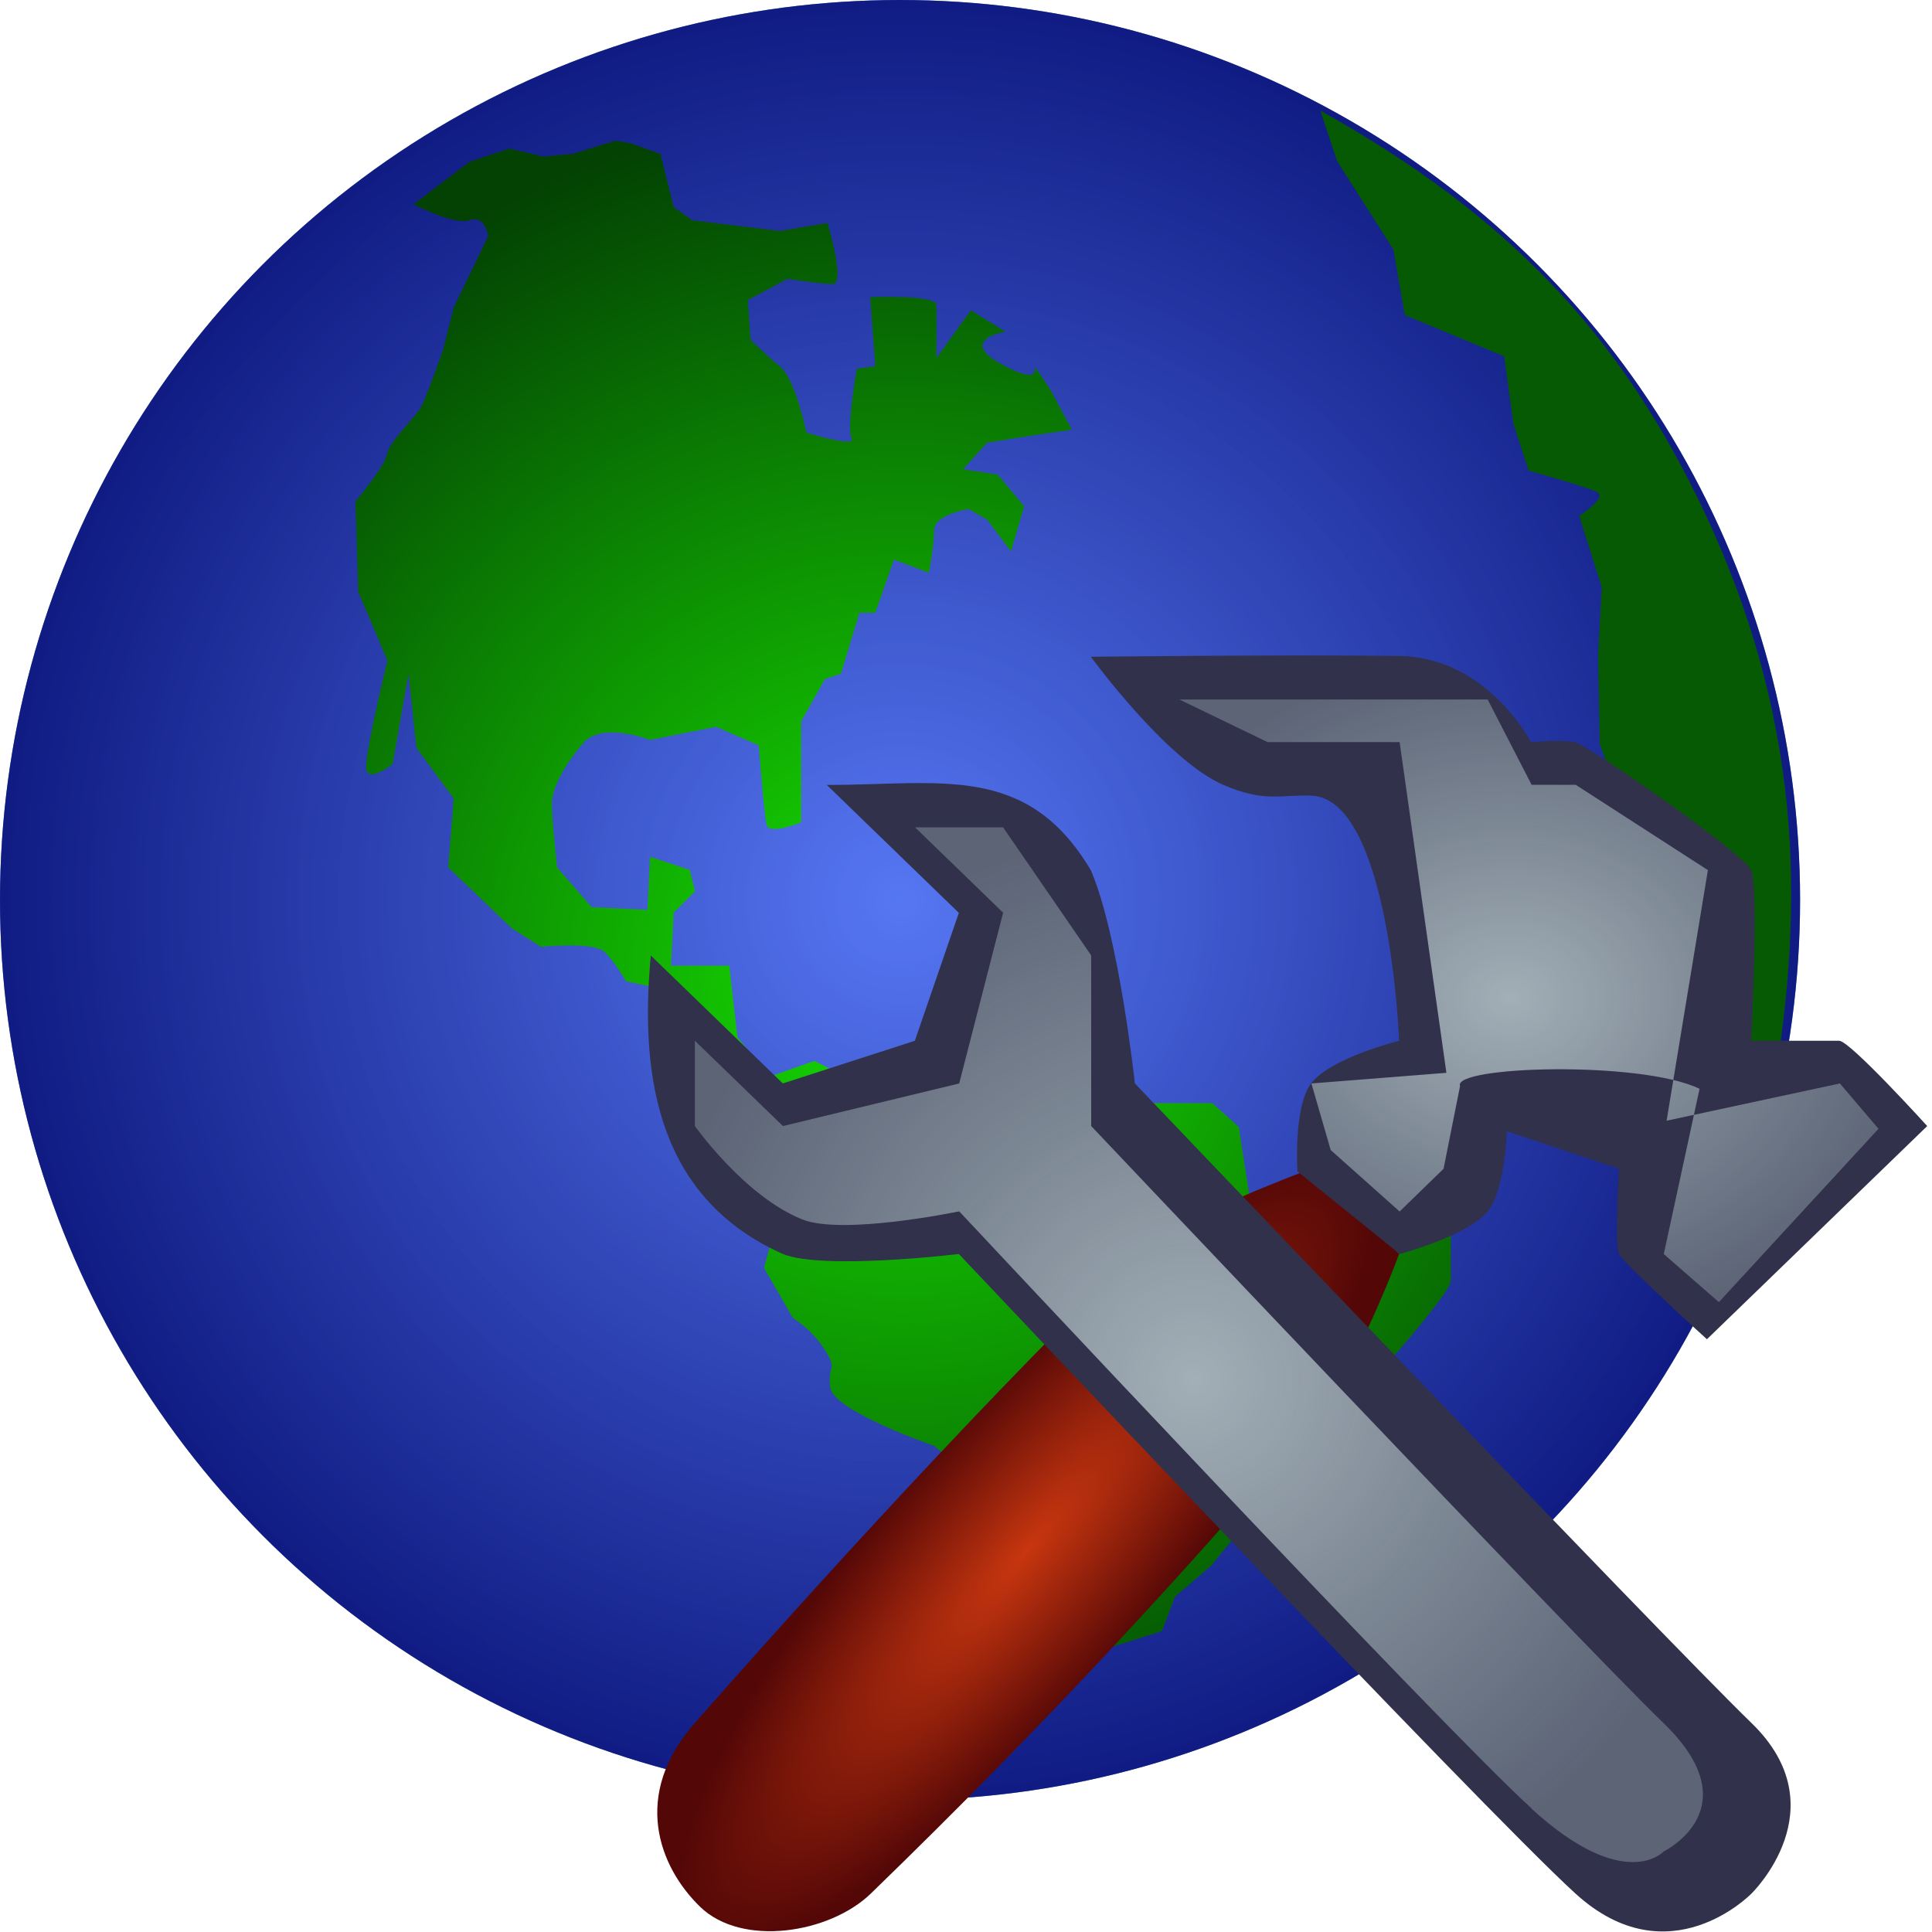 <?xml version="1.0" encoding="UTF-8" standalone="no"?>
<!-- Created with Inkscape (http://www.inkscape.org/) -->

<svg
   width="30"
   height="30"
   viewBox="0 0 7.938 7.938"
   version="1.1"
   id="svg49112"
   inkscape:version="1.3.2 (091e20e, 2023-11-25, custom)"
   sodipodi:docname="EventMethod.svg"
   inkscape:export-filename="..\..\..\Pictures\DWB\Globe.png"
   inkscape:export-xdpi="960"
   inkscape:export-ydpi="960"
   xmlns:inkscape="http://www.inkscape.org/namespaces/inkscape"
   xmlns:sodipodi="http://sodipodi.sourceforge.net/DTD/sodipodi-0.dtd"
   xmlns:xlink="http://www.w3.org/1999/xlink"
   xmlns="http://www.w3.org/2000/svg"
   xmlns:svg="http://www.w3.org/2000/svg">
  <sodipodi:namedview
     id="namedview49114"
     pagecolor="#ffffff"
     bordercolor="#666666"
     borderopacity="1.0"
     inkscape:pageshadow="2"
     inkscape:pageopacity="0.0"
     inkscape:pagecheckerboard="0"
     inkscape:document-units="mm"
     showgrid="false"
     inkscape:snap-global="false"
     inkscape:zoom="45.254834"
     inkscape:cx="12.197592"
     inkscape:cy="16.605961"
     inkscape:window-width="3200"
     inkscape:window-height="1711"
     inkscape:window-x="-9"
     inkscape:window-y="-9"
     inkscape:window-maximized="1"
     inkscape:current-layer="g13668"
     units="px"
     inkscape:showpageshadow="0"
     inkscape:deskcolor="#505050">
    <inkscape:grid
       type="xygrid"
       id="grid49266"
       originx="0"
       originy="0"
       spacingy="1"
       spacingx="1"
       units="px"
       visible="false" />
  </sodipodi:namedview>
  <defs
     id="defs49109">
    <linearGradient
       inkscape:collect="always"
       id="linearGradient23158">
      <stop
         style="stop-color:#c6ddf4;stop-opacity:1"
         offset="0"
         id="stop23154" />
      <stop
         style="stop-color:#386fa6;stop-opacity:1"
         offset="1"
         id="stop23156" />
    </linearGradient>
    <linearGradient
       inkscape:collect="always"
       id="linearGradient13982">
      <stop
         style="stop-color:#17e102;stop-opacity:1"
         offset="0"
         id="stop13978" />
      <stop
         style="stop-color:#034203;stop-opacity:1"
         offset="1"
         id="stop13980" />
    </linearGradient>
    <linearGradient
       inkscape:collect="always"
       id="linearGradient10439">
      <stop
         style="stop-color:#3a5df2;stop-opacity:0.8;"
         offset="0"
         id="stop10435" />
      <stop
         style="stop-color:#06077b;stop-opacity:0.8;"
         offset="1"
         id="stop10437" />
    </linearGradient>
    <radialGradient
       inkscape:collect="always"
       xlink:href="#linearGradient23158"
       id="radialGradient1171"
       cx="3.969"
       cy="3.969"
       fx="3.969"
       fy="3.969"
       r="3.969"
       gradientUnits="userSpaceOnUse"
       gradientTransform="scale(0.932)" />
    <radialGradient
       inkscape:collect="always"
       xlink:href="#linearGradient10439"
       id="radialGradient13754"
       gradientUnits="userSpaceOnUse"
       cx="3.969"
       cy="3.969"
       fx="3.969"
       fy="3.969"
       r="3.969"
       gradientTransform="scale(0.932)" />
    <radialGradient
       inkscape:collect="always"
       xlink:href="#linearGradient13982"
       id="radialGradient14934"
       cx="3.981"
       cy="4.269"
       fx="3.981"
       fy="4.269"
       r="2.548"
       gradientTransform="matrix(1.496,-0.005,0.005,1.486,-1.993,-2.055)"
       gradientUnits="userSpaceOnUse" />
    <filter
       inkscape:collect="always"
       style="color-interpolation-filters:sRGB"
       id="filter15049"
       x="-0.025"
       y="-0.017"
       width="1.051"
       height="1.034">
      <feGaussianBlur
         inkscape:collect="always"
         stdDeviation="0.051"
         id="feGaussianBlur15051" />
    </filter>
    <filter
       inkscape:collect="always"
       style="color-interpolation-filters:sRGB"
       id="filter31607"
       x="-0.038"
       y="-0.018"
       width="1.075"
       height="1.036">
      <feGaussianBlur
         inkscape:collect="always"
         stdDeviation="0.032"
         id="feGaussianBlur31605" />
    </filter>
    <radialGradient
       inkscape:collect="always"
       xlink:href="#linearGradient1143"
       id="radialGradient1145"
       cx="2.514"
       cy="5.556"
       fx="2.514"
       fy="5.556"
       r="1.984"
       gradientTransform="matrix(0.609,-0.708,0.2,0.161,1.989,7.432)"
       gradientUnits="userSpaceOnUse" />
    <linearGradient
       inkscape:collect="always"
       id="linearGradient1143">
      <stop
         style="stop-color:#c7360f;stop-opacity:1"
         offset="0"
         id="stop1139" />
      <stop
         style="stop-color:#530707;stop-opacity:1"
         offset="1"
         id="stop1141" />
    </linearGradient>
    <radialGradient
       inkscape:collect="always"
       xlink:href="#linearGradient17570"
       id="radialGradient17572"
       cx="11.774"
       cy="2.381"
       fx="11.774"
       fy="2.381"
       r="2.514"
       gradientTransform="matrix(1,0,0,0.842,-6.35,0.111)"
       gradientUnits="userSpaceOnUse" />
    <linearGradient
       inkscape:collect="always"
       id="linearGradient17570">
      <stop
         style="stop-color:#d4e5e5;stop-opacity:0.7"
         offset="0"
         id="stop17566" />
      <stop
         style="stop-color:#bed8d8;stop-opacity:0.307"
         offset="1"
         id="stop17568" />
    </linearGradient>
    <filter
       inkscape:collect="always"
       style="color-interpolation-filters:sRGB"
       id="filter19095"
       x="-0.107"
       y="-0.12"
       width="1.214"
       height="1.241">
      <feGaussianBlur
         inkscape:collect="always"
         stdDeviation="0.187"
         id="feGaussianBlur19097" />
    </filter>
    <radialGradient
       inkscape:collect="always"
       xlink:href="#linearGradient17570"
       id="radialGradient22949"
       cx="3.26"
       cy="4.483"
       fx="3.26"
       fy="4.483"
       r="3.293"
       gradientTransform="matrix(1,0,0,1.04,0.265,-0.18)"
       gradientUnits="userSpaceOnUse" />
    <filter
       inkscape:collect="always"
       style="color-interpolation-filters:sRGB"
       id="filter23825"
       x="-0.054"
       y="-0.051"
       width="1.107"
       height="1.101">
      <feGaussianBlur
         inkscape:collect="always"
         stdDeviation="0.135"
         id="feGaussianBlur23827" />
    </filter>
  </defs>
  <g
     inkscape:groupmode="layer"
     id="g5661"
     inkscape:label="Meer"
     style="display:inline">
    <circle
       style="fill:url(#radialGradient1171);fill-opacity:1;stroke:none;stroke-width:0.932;stroke-miterlimit:4;stroke-dasharray:none"
       id="circle5659"
       cx="3.698"
       cy="3.698"
       r="3.698" />
  </g>
  <g
     inkscape:groupmode="layer"
     id="g13668"
     inkscape:label="Meer Dunkel"
     style="display:inline">
    <circle
       style="fill:url(#radialGradient13754);fill-opacity:1;stroke-width:0.932"
       id="circle13666"
       cx="3.698"
       cy="3.698"
       r="3.698" />
  </g>
  <g
     inkscape:groupmode="layer"
     id="layer5"
     inkscape:label="Land umriss"
     style="display:inline">
    <path
       style="mix-blend-mode:normal;fill:url(#radialGradient14934);fill-opacity:1;stroke:none;stroke-width:0.265px;stroke-linecap:butt;stroke-linejoin:miter;stroke-opacity:1;filter:url(#filter15049)"
       d="m 1.824,0.9 0.246,-0.187 0.175,-0.058 0.152,0.035 0.129,-0.012 0.187,-0.058 0.07,0.012 0.129,0.047 0.058,0.234 0.082,0.058 0.386,0.047 0.21,-0.035 c 0,0 0.082,0.269 0.023,0.269 -0.058,0 -0.199,-0.023 -0.199,-0.023 l -0.175,0.094 0.012,0.175 c 0,0 0.058,0.058 0.129,0.117 0.07,0.058 0.117,0.292 0.117,0.292 0,0 0.222,0.07 0.199,0.023 -0.023,-0.047 0.023,-0.304 0.023,-0.304 l 0.082,-0.012 -0.023,-0.304 c 0,0 0.292,-0.012 0.292,0.035 0,0.047 0,0.234 0,0.234 L 4.28,1.368 4.432,1.462 c 0,0 -0.21,0.035 -0.023,0.14 0.187,0.105 0.152,0.012 0.152,0.012 l 0.07,0.105 0.094,0.175 -0.234,0.035 -0.14,0.023 -0.105,0.117 0.152,0.023 0.117,0.14 -0.058,0.199 -0.105,-0.14 -0.082,-0.047 c 0,0 -0.152,0.023 -0.152,0.094 0,0.07 -0.023,0.187 -0.023,0.187 L 3.941,2.467 3.859,2.701 h -0.07 l -0.082,0.269 -0.07,0.023 -0.105,0.187 V 3.625 c 0,0 -0.14,0.058 -0.152,0.012 -0.012,-0.047 -0.035,-0.351 -0.035,-0.351 L 3.157,3.204 2.865,3.262 c 0,0 -0.21,-0.082 -0.292,0.012 -0.082,0.094 -0.14,0.199 -0.14,0.269 0,0.07 0.023,0.281 0.023,0.281 l 0.152,0.175 0.246,0.012 0.012,-0.234 0.175,0.058 0.023,0.094 -0.094,0.094 -0.012,0.234 h 0.257 L 3.251,4.572 3.391,4.747 3.59,4.677 3.707,4.736 3.929,4.63 c 0,0 0.854,-0.094 0.854,-0.035 0,0.058 0.058,0.21 0.058,0.21 l 0.246,0.058 h 0.257 l 0.117,0.105 0.047,0.304 0.748,0.035 0.14,0.082 c 0,0 0,0.21 0,0.257 0,0.047 -0.257,0.339 -0.257,0.339 L 6.115,6.209 5.975,6.443 5.823,6.571 c 0,0 -0.035,-0.152 -0.21,0.023 -0.175,0.175 -0.269,0.304 -0.269,0.304 L 5.18,7.039 5.122,7.191 4.899,7.261 4.736,7.332 4.549,7.367 4.373,7.53 4.221,7.671 4.163,7.776 v 0.105 c 0,0 -0.257,-0.07 -0.257,-0.117 0,-0.047 0.035,-0.304 0.035,-0.304 0,0 0.082,-0.234 0.187,-0.456 C 4.233,6.782 4.245,6.478 4.245,6.478 L 4.116,6.373 c 0,0 -0.444,-0.152 -0.456,-0.257 C 3.648,6.01 3.695,6.045 3.637,5.952 3.578,5.858 3.496,5.811 3.496,5.811 L 3.368,5.589 3.449,5.297 3.566,5.192 3.672,5.157 3.707,4.899 3.601,4.806 3.473,4.853 3.204,4.724 3.064,4.595 2.982,4.373 2.76,4.326 c 0,0 -0.047,-0.082 -0.094,-0.129 -0.047,-0.047 -0.281,-0.023 -0.281,-0.023 L 2.257,4.093 1.976,3.824 2,3.52 1.836,3.297 1.801,2.97 1.731,3.368 c 0,0 -0.117,0.094 -0.117,0.012 0,-0.082 0.094,-0.468 0.094,-0.468 L 1.579,2.608 1.567,2.21 c 0,0 0.129,-0.152 0.14,-0.21 C 1.719,1.941 1.836,1.836 1.859,1.789 1.883,1.742 1.953,1.543 1.953,1.543 L 2,1.356 2.152,1.041 c 0,0 -0.012,-0.094 -0.082,-0.07 -0.07,0.023 -0.246,-0.07 -0.246,-0.07 z"
       id="path14926"
       transform="scale(0.932)" />
  </g>
  <g
     inkscape:groupmode="layer"
     id="g30257"
     inkscape:label="LandOstBlau Kopie">
    <path
       style="mix-blend-mode:normal;fill:#065a04;fill-opacity:1;stroke:none;stroke-width:0.265px;stroke-linecap:butt;stroke-linejoin:miter;stroke-opacity:1;filter:url(#filter31607)"
       d="M 7.698,4.705 7.59,4.242 7.326,3.936 7.169,3.597 7.053,3.282 7.045,2.894 7.061,2.588 6.962,2.274 c 0,0 0.132,-0.083 0.074,-0.107 C 6.978,2.141 6.739,2.075 6.739,2.075 L 6.672,1.869 6.631,1.571 6.193,1.389 6.143,1.1 5.895,0.711 5.821,0.488 C 6.681,0.967 7.136,1.496 7.474,2.175 7.958,3.155 7.95,3.996 7.822,4.779 Z"
       id="path30255"
       sodipodi:nodetypes="ccccccccscccccccccc"
       transform="scale(0.932)" />
  </g>
  <g
     inkscape:groupmode="layer"
     id="layer2"
     inkscape:label="Tools"
     transform="matrix(1.123,0,0,1.123,-0.987,-0.976)">
    <path
       style="display:inline;fill:url(#radialGradient1145);fill-opacity:1;stroke:none;stroke-width:0.159px;stroke-linecap:butt;stroke-linejoin:miter;stroke-opacity:1"
       d="m 3.441,7.846 c 0.152,0.147 0.472,0.098 0.624,-0.049 0.644,-0.624 1.176,-1.204 1.611,-1.716 0.163,-0.192 0.322,-0.624 0.322,-0.624 -0.107,-0.104 -0.35,-0.339 -0.322,-0.312 0,0 -0.524,0.196 -0.644,0.312 -0.644,0.624 -1.38,1.453 -1.611,1.716 -0.232,0.263 -0.132,0.526 0.02,0.673 z"
       id="path985"
       sodipodi:nodetypes="sssccszs" />
    <path
       style="display:inline;fill:#31314b;fill-opacity:0.998;stroke:none;stroke-width:0.159px;stroke-linecap:butt;stroke-linejoin:miter;stroke-opacity:1"
       d="m 5.626,5.155 c 0,0 -0.016,-0.234 0.05,-0.322 0.071,-0.094 0.322,-0.156 0.322,-0.156 0,0 -0.034,-0.887 -0.322,-0.897 -0.11,-0.004 -0.172,0.026 -0.323,-0.04 -0.208,-0.091 -0.483,-0.468 -0.483,-0.468 0,0 0.69,-0.008 1.126,-0.003 0.324,0.003 0.485,0.316 0.485,0.316 0,0 0.109,-0.012 0.161,0 0.051,0.012 0.622,0.411 0.644,0.468 0.029,0.074 0,0.624 0,0.624 0,0 0.263,2.058e-4 0.322,0 0.039,-1.349e-4 0.322,0.312 0.322,0.312 l -0.806,0.78 c 0,0 -0.305,-0.277 -0.322,-0.312 -0.016,-0.033 0,-0.312 0,-0.312 L 6.392,5.008 c 0,0 -0.006,0.214 -0.07,0.293 -0.074,0.091 -0.322,0.156 -0.322,0.156 z"
       id="path8028"
       sodipodi:nodetypes="cscsscscsscsccsccscc" />
    <path
       style="display:inline;fill:url(#radialGradient17572);fill-opacity:1;stroke:none;stroke-width:0.265px;stroke-linecap:butt;stroke-linejoin:miter;stroke-opacity:1;filter:url(#filter19095)"
       d="M 4.349,3.059 4.233,2.646 5.044,2.58 4.763,0.529 H 3.969 L 3.44,0.265 H 5.292 L 5.556,0.794 H 5.821 L 6.615,1.323 6.367,2.877 7.408,2.646 7.64,2.927 6.681,4.002 6.35,3.704 6.565,2.679 C 6.212,2.503 5.078,2.538 5.126,2.662 L 5.027,3.175 4.763,3.44 Z"
       id="path8028-2"
       sodipodi:nodetypes="cccccccccccccccccccc"
       transform="matrix(0.609,0,0,0.59,3.099,3.272)" />
    <path
       style="fill:#31314b;fill-opacity:0.998;stroke:none;stroke-width:0.159px;stroke-linecap:butt;stroke-linejoin:miter;stroke-opacity:1"
       d="m 6.643,7.797 c 0.342,0.312 0.644,0 0.644,0 0,0 0.322,-0.312 0,-0.624 -0.322,-0.312 -2.256,-2.34 -2.256,-2.34 0,0 -0.058,-0.54 -0.161,-0.78 C 4.636,3.66 4.322,3.741 3.904,3.741 l 0.483,0.468 -0.161,0.468 -0.483,0.156 -0.483,-0.468 c -0.043,0.458 0.033,0.891 0.483,1.092 0.149,0.06 0.644,10e-8 0.644,10e-8 0,0 1.913,2.028 2.256,2.34 z"
       id="path20436"
       sodipodi:nodetypes="zczcccccccccz" />
    <path
       style="mix-blend-mode:normal;fill:url(#radialGradient22949);fill-opacity:1;stroke:none;stroke-width:0.265px;stroke-linecap:butt;stroke-linejoin:miter;stroke-opacity:1;filter:url(#filter23825)"
       d="M 5.556,7.144 C 6.118,7.673 6.35,7.408 6.35,7.408 c 0,0 0.529,-0.265 0,-0.794 C 5.821,6.085 2.91,2.91 2.91,2.91 V 1.852 L 2.381,1.058 H 1.852 L 2.381,1.587 2.117,2.646 1.058,2.91 0.529,2.381 v 0.529 c 0,0 0.299,0.436 0.645,0.579 0.244,0.101 0.943,-0.05 0.943,-0.05 0,0 2.877,3.175 3.44,3.704 z"
       id="path20436-2"
       sodipodi:nodetypes="zczcccccccccscz"
       transform="matrix(0.609,0,0,0.59,3.099,3.272)" />
  </g>
</svg>
